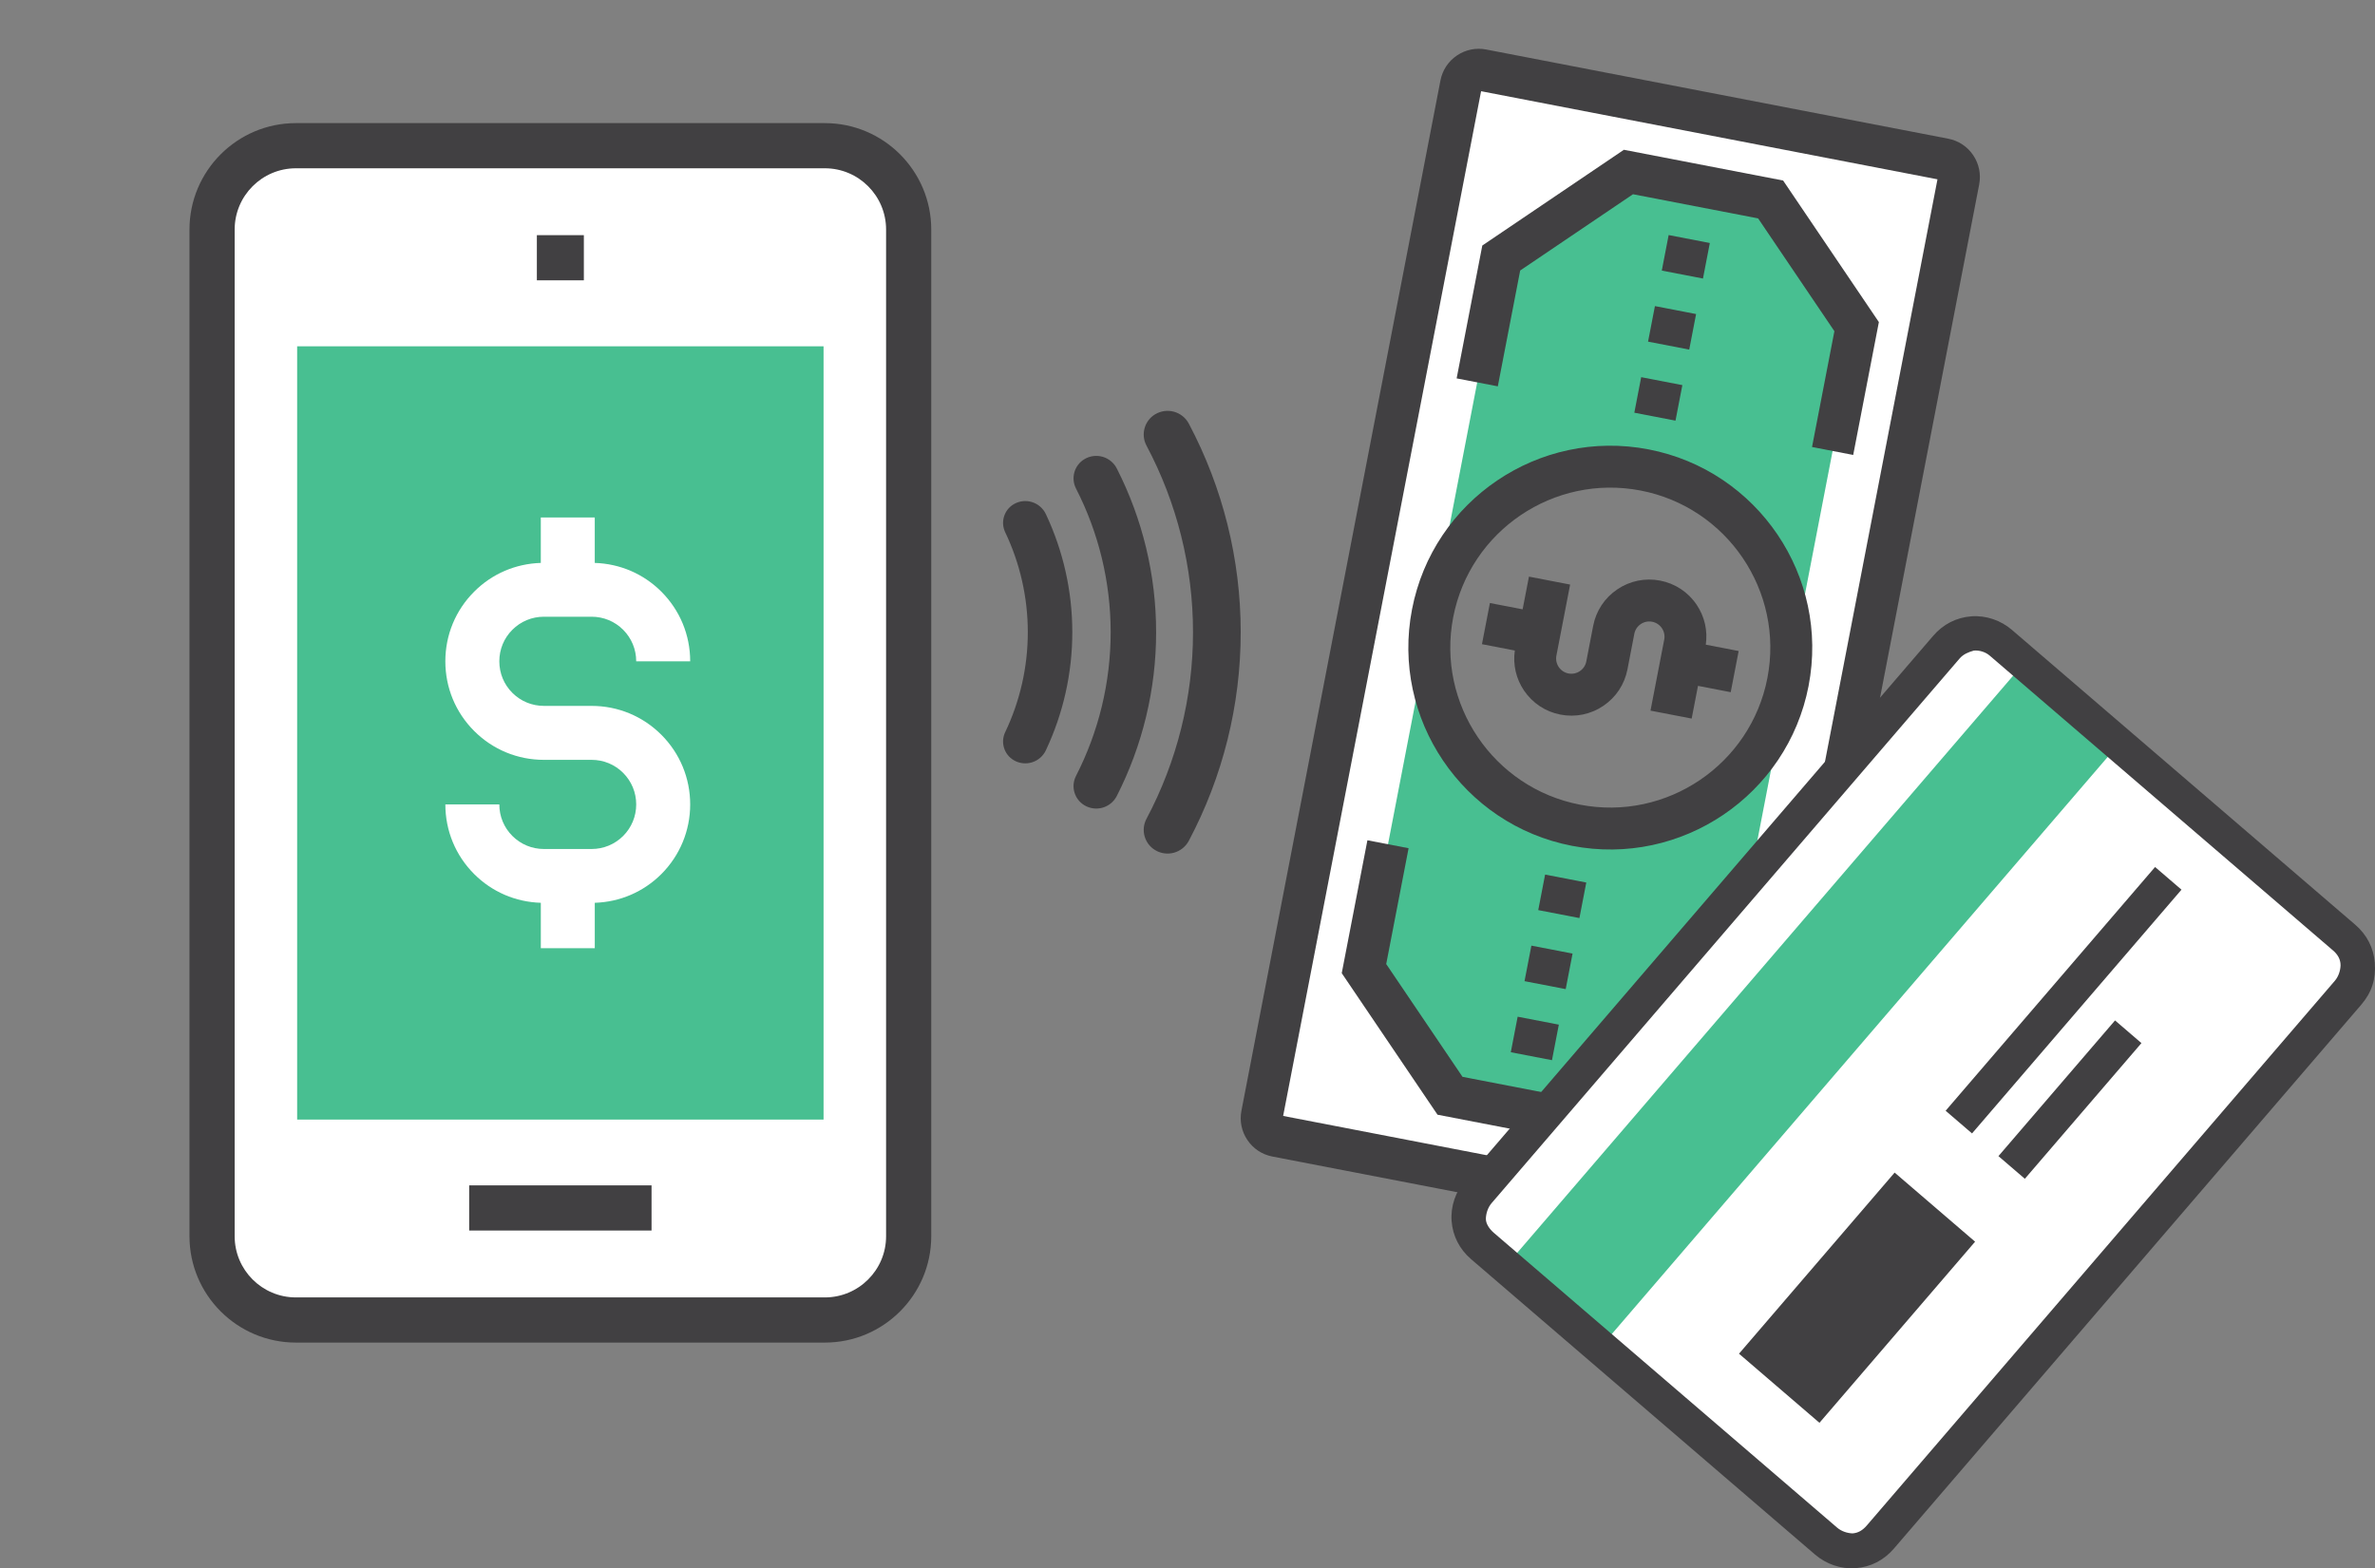<?xml version="1.0" encoding="UTF-8"?>
<svg id="Layer_1" xmlns="http://www.w3.org/2000/svg" viewBox="0 0 216.078 142.726">
  <rect x="0" y="0" width="216.078" height="142.726" fill="#808080" stroke="none"/>
  <defs>
    <style>
      .cls-1 {
        fill: #fff;
      }

      .cls-2 {
        fill: #48bf91;
      }

      .cls-3 {
        fill-rule: evenodd;
      }

      .cls-3, .cls-4 {
        fill: #414042;
      }
    </style>
  </defs>
  <g>
    <rect class="cls-1" x="20.643" y="13.53" width="62.026" height="106.958" rx="5.747" ry="5.747" />
    <path class="cls-2" d="M74.928,35.856v-4.34H27.035v70.373h47.893V35.856Z" />
    <g>
      <rect class="cls-4" x="48.844" y="21.401" width="4.275" height="4.11" />
      <rect class="cls-4" x="42.685" y="107.876" width="16.593" height="4.11" />
      <path class="cls-4" d="M75.047,11.204H26.921c-5.338,0-9.682,4.343-9.682,9.683v91.622c0,5.334,4.343,9.674,9.682,9.674h48.126c5.336-0,9.678-4.34,9.678-9.675V20.888c0-5.34-4.342-9.683-9.678-9.683ZM80.616,34.72v77.789c0,3.068-2.498,5.564-5.569,5.564H26.921c-3.071,0-5.571-2.496-5.571-5.564V20.888c0-3.074,2.499-5.573,5.571-5.573h48.126c3.07,0,5.569,2.499,5.569,5.573v13.833Z" />
    </g>
    <path class="cls-1" d="M53.824,64.24h-4.339c-1.087,0-2.106-.422-2.872-1.188-.764-.763-1.184-1.782-1.184-2.869s.42-2.105,1.186-2.869c.765-.766,1.784-1.188,2.87-1.188h4.339c1.086,0,2.106.422,2.872,1.188.764.767,1.186,1.786,1.186,2.869h4.911c0-2.393-.931-4.644-2.623-6.338-1.626-1.627-3.769-2.544-6.059-2.616v-4.135h-4.909v4.135c-2.293.071-4.438.988-6.058,2.612-1.693,1.688-2.627,3.941-2.627,6.343,0,2.398.932,4.651,2.623,6.341,1.692,1.694,3.946,2.626,6.345,2.626h4.339c1.087,0,2.107.422,2.871,1.187.765.768,1.187,1.787,1.187,2.871,0,1.081-.422,2.099-1.184,2.865-.768.767-1.789,1.19-2.874,1.19h-4.339c-1.085,0-2.105-.422-2.872-1.19-.764-.763-1.184-1.78-1.184-2.865h-4.911c0,2.397.933,4.648,2.623,6.337,1.626,1.627,3.77,2.543,6.062,2.614v4.135h4.909v-4.135c2.288-.072,4.43-.988,6.061-2.617,1.689-1.697,2.62-3.947,2.62-6.334,0-2.393-.931-4.644-2.623-6.34-1.693-1.694-3.949-2.628-6.347-2.628Z" />
  </g>
  <g>
    <path class="cls-1" d="M133.621,6.63c-.376.254-.615.638-.694,1.052l-18.108,93.768c-.08.414-.001.858.253,1.234s.638.615,1.052.694l42.034,8.117c.414.08.858.001,1.234-.253s.615-.638.694-1.052l18.108-93.768c.08-.414.001-.858-.253-1.234s-.638-.615-1.052-.694l-42.034-8.117c-.414-.08-.858-.001-1.234.253h0ZM162.673,62.059c-1.724,8.927-10.36,14.769-19.289,13.045-8.929-1.724-14.769-10.362-13.045-19.289,1.724-8.927,10.36-14.769,19.289-13.045s14.769,10.362,13.045,19.289Z" />
    <g>
      <path class="cls-2" d="M143.384,75.104c-8.929-1.724-14.769-10.362-13.045-19.289l-6.244,32.334,7.827,11.573,12.934,2.498,11.573-7.827,6.244-32.334c-1.724,8.927-10.36,14.769-19.289,13.045Z" />
      <path class="cls-2" d="M136.583,23.481l-6.244,32.334c1.724-8.927,10.36-14.769,19.289-13.045,8.929,1.724,14.769,10.362,13.045,19.289l6.244-32.334-7.827-11.573-12.934-2.498s-11.573,7.827-11.573,7.827Z" />
    </g>
    <path class="cls-4" d="M180.067,16.785l-18.108,93.768c-.18.932-.712,1.738-1.499,2.27-.786.532-1.733.726-2.665.546l-42.034-8.117c-.932-.18-1.738-.712-2.27-1.499-.532-.786-.726-1.733-.546-2.665L131.053,7.32c.18-.931.711-1.737,1.497-2.269.788-.533,1.734-.726,2.666-.546l42.034,8.117c.933.18,1.739.712,2.27,1.498.532.788.726,1.734.546,2.665h0ZM158.263,109.574l18.009-93.256-41.522-8.018-18.009,93.256,41.522,8.018Z" />
    <polygon class="cls-4" points="160.488 83.437 158.152 95.53 145.27 104.243 130.785 101.445 122.072 88.563 124.408 76.47 128.154 77.193 126.118 87.734 133.06 97.999 144.441 100.197 154.706 93.255 156.742 82.714 160.488 83.437" />
    <polygon class="cls-4" points="170.94 29.311 168.605 41.403 164.859 40.68 166.894 30.139 159.953 19.875 148.571 17.677 138.306 24.618 136.271 35.159 132.525 34.436 134.86 22.344 147.742 13.631 162.228 16.428 170.94 29.311" />
    <g>
      <rect class="cls-4" x="149.23" y="34.395" width="3.293" height="3.815" transform="translate(86.625 177.56) rotate(-79.07)" />
      <rect class="cls-4" x="150.479" y="27.929" width="3.294" height="3.815" transform="translate(93.986 173.545) rotate(-79.07)" />
      <rect class="cls-4" x="151.728" y="21.462" width="3.293" height="3.815" transform="translate(101.348 169.531) rotate(-79.07)" />
    </g>
    <g>
      <rect class="cls-4" x="137.991" y="92.596" width="3.293" height="3.815" transform="translate(20.372 213.69) rotate(-79.07)" />
      <rect class="cls-4" x="139.24" y="86.13" width="3.293" height="3.815" transform="translate(27.733 209.675) rotate(-79.07)" />
      <rect class="cls-4" x="140.489" y="79.663" width="3.293" height="3.815" transform="translate(35.094 205.661) rotate(-79.07)" />
    </g>
    <g>
      <path class="cls-4" d="M164.546,62.42c-1.921,9.947-11.577,16.477-21.524,14.556s-16.477-11.576-14.556-21.523c1.921-9.947,11.576-16.477,21.523-14.556s16.477,11.576,14.556,21.524ZM132.212,56.176c-1.522,7.882,3.652,15.532,11.534,17.054s15.532-3.652,17.054-11.534c1.522-7.882-3.652-15.532-11.534-17.054s-15.532,3.652-17.054,11.534Z" />
      <path class="cls-4" d="M151.038,52.838c-1.364-.263-2.748.02-3.899.799-1.151.778-1.93,1.958-2.193,3.322l-.624,3.233c-.07.363-.278.677-.584.884-.307.208-.676.283-1.039.213s-.677-.278-.885-.585c-.207-.307-.283-.676-.213-1.038l1.249-6.467-3.746-.723-.575,2.977-2.977-.575-.723,3.746,2.989.577c-.182,1.279.107,2.562.836,3.64.778,1.151,1.958,1.93,3.321,2.193s2.748-.02,3.9-.799c1.151-.779,1.929-1.958,2.192-3.321l.624-3.233c.07-.363.278-.677.585-.885.307-.208.676-.283,1.039-.213s.677.278.884.584c.208.307.283.676.213,1.039l-1.249,6.466,3.746.723.575-2.977,2.977.575.723-3.746-2.99-.577c.182-1.279-.106-2.562-.836-3.64-.778-1.151-1.958-1.93-3.321-2.193h0Z" />
    </g>
  </g>
  <g>
    <rect class="cls-1" x="137.446" y="75.369" width="72.484" height="47.468" rx="3.566" ry="3.566" transform="translate(-14.665 166.274) rotate(-49.336)" />
    <g>
      <rect class="cls-2" x="128.667" y="85.809" width="72.41" height="11.344" transform="translate(-11.955 156.932) rotate(-49.336)" />
      <path class="cls-4" d="M214.833,91.428l-42.528,49.506c-.912,1.062-2.119,1.675-3.47,1.778-1.35.102-2.692-.37-3.698-1.234l-31.291-26.88c-1.062-.912-1.675-2.119-1.778-3.47s.37-2.692,1.234-3.698l42.576-49.562c.912-1.062,2.119-1.675,3.47-1.778s2.692.37,3.698,1.234l31.235,26.832c1.062.912,1.675,2.119,1.778,3.47.11,1.454-.267,2.684-1.227,3.802ZM178.282,59.932l-42.576,49.562c-.336.391-.504.926-.521,1.398s.335.967.726,1.303l31.235,26.832c.391.336.926.504,1.398.521.519-.039.919-.279,1.303-.726l42.576-49.562c.336-.391.504-.926.521-1.398.009-.575-.286-1.023-.678-1.359l-31.235-26.832c-.391-.336-.926-.504-1.446-.465-.511.143-.967.335-1.303.726Z" />
      <g>
        <rect class="cls-4" x="173.122" y="89.443" width="29.244" height="3.167" transform="translate(-3.643 174.123) rotate(-49.336)" />
        <rect class="cls-4" x="180.185" y="98.488" width="16.279" height="3.167" transform="translate(-10.301 177.715) rotate(-49.336)" />
      </g>
      <rect class="cls-4" x="158.089" y="113.275" width="21.73" height="9.65" transform="translate(-30.724 169.301) rotate(-49.336)" />
    </g>
  </g>
  <path class="cls-3" d="M105.091,37.707c.515-.312,1.137-.398,1.718-.238.581.161,1.07.553,1.351,1.086,3.094,5.836,4.72,12.351,4.72,18.98,0,6.629-1.626,13.144-4.72,18.98-.282.533-.771.925-1.351,1.086-.581.161-1.202.075-1.717-.238,0,0,0,0,0,0-.975-.591-1.319-1.839-.785-2.846,2.775-5.22,4.233-11.05,4.233-16.983,0-5.932-1.458-11.763-4.233-16.983-.534-1.007-.189-2.256.785-2.846,0,0,0,0,0,0h0ZM98.659,41.787c.498-.298,1.098-.377,1.657-.217.558.16,1.025.545,1.29,1.062,2.347,4.606,3.578,9.713,3.578,14.904,0,5.191-1.231,10.297-3.578,14.904-.264.517-.731.902-1.29,1.062-.558.16-1.158.082-1.656-.217h0c-.919-.55-1.254-1.72-.764-2.673,2.068-4.039,3.153-8.52,3.153-13.076s-1.085-9.037-3.153-13.076c-.489-.953-.155-2.123.764-2.673h0ZM92.234,45.884c.501-.294,1.103-.363,1.658-.192.555.172,1.012.569,1.26,1.094,1.581,3.353,2.407,7.023,2.407,10.749s-.826,7.396-2.407,10.749c-.248.525-.705.922-1.26,1.094-.555.172-1.156.102-1.657-.192t-0.0 0c-.884-.518-1.224-1.627-.783-2.552,1.352-2.835,2.058-5.944,2.058-9.1,0-3.156-.706-6.264-2.058-9.1-.441-.925-.101-2.033.783-2.551l-0-0h0Z" />
</svg>
